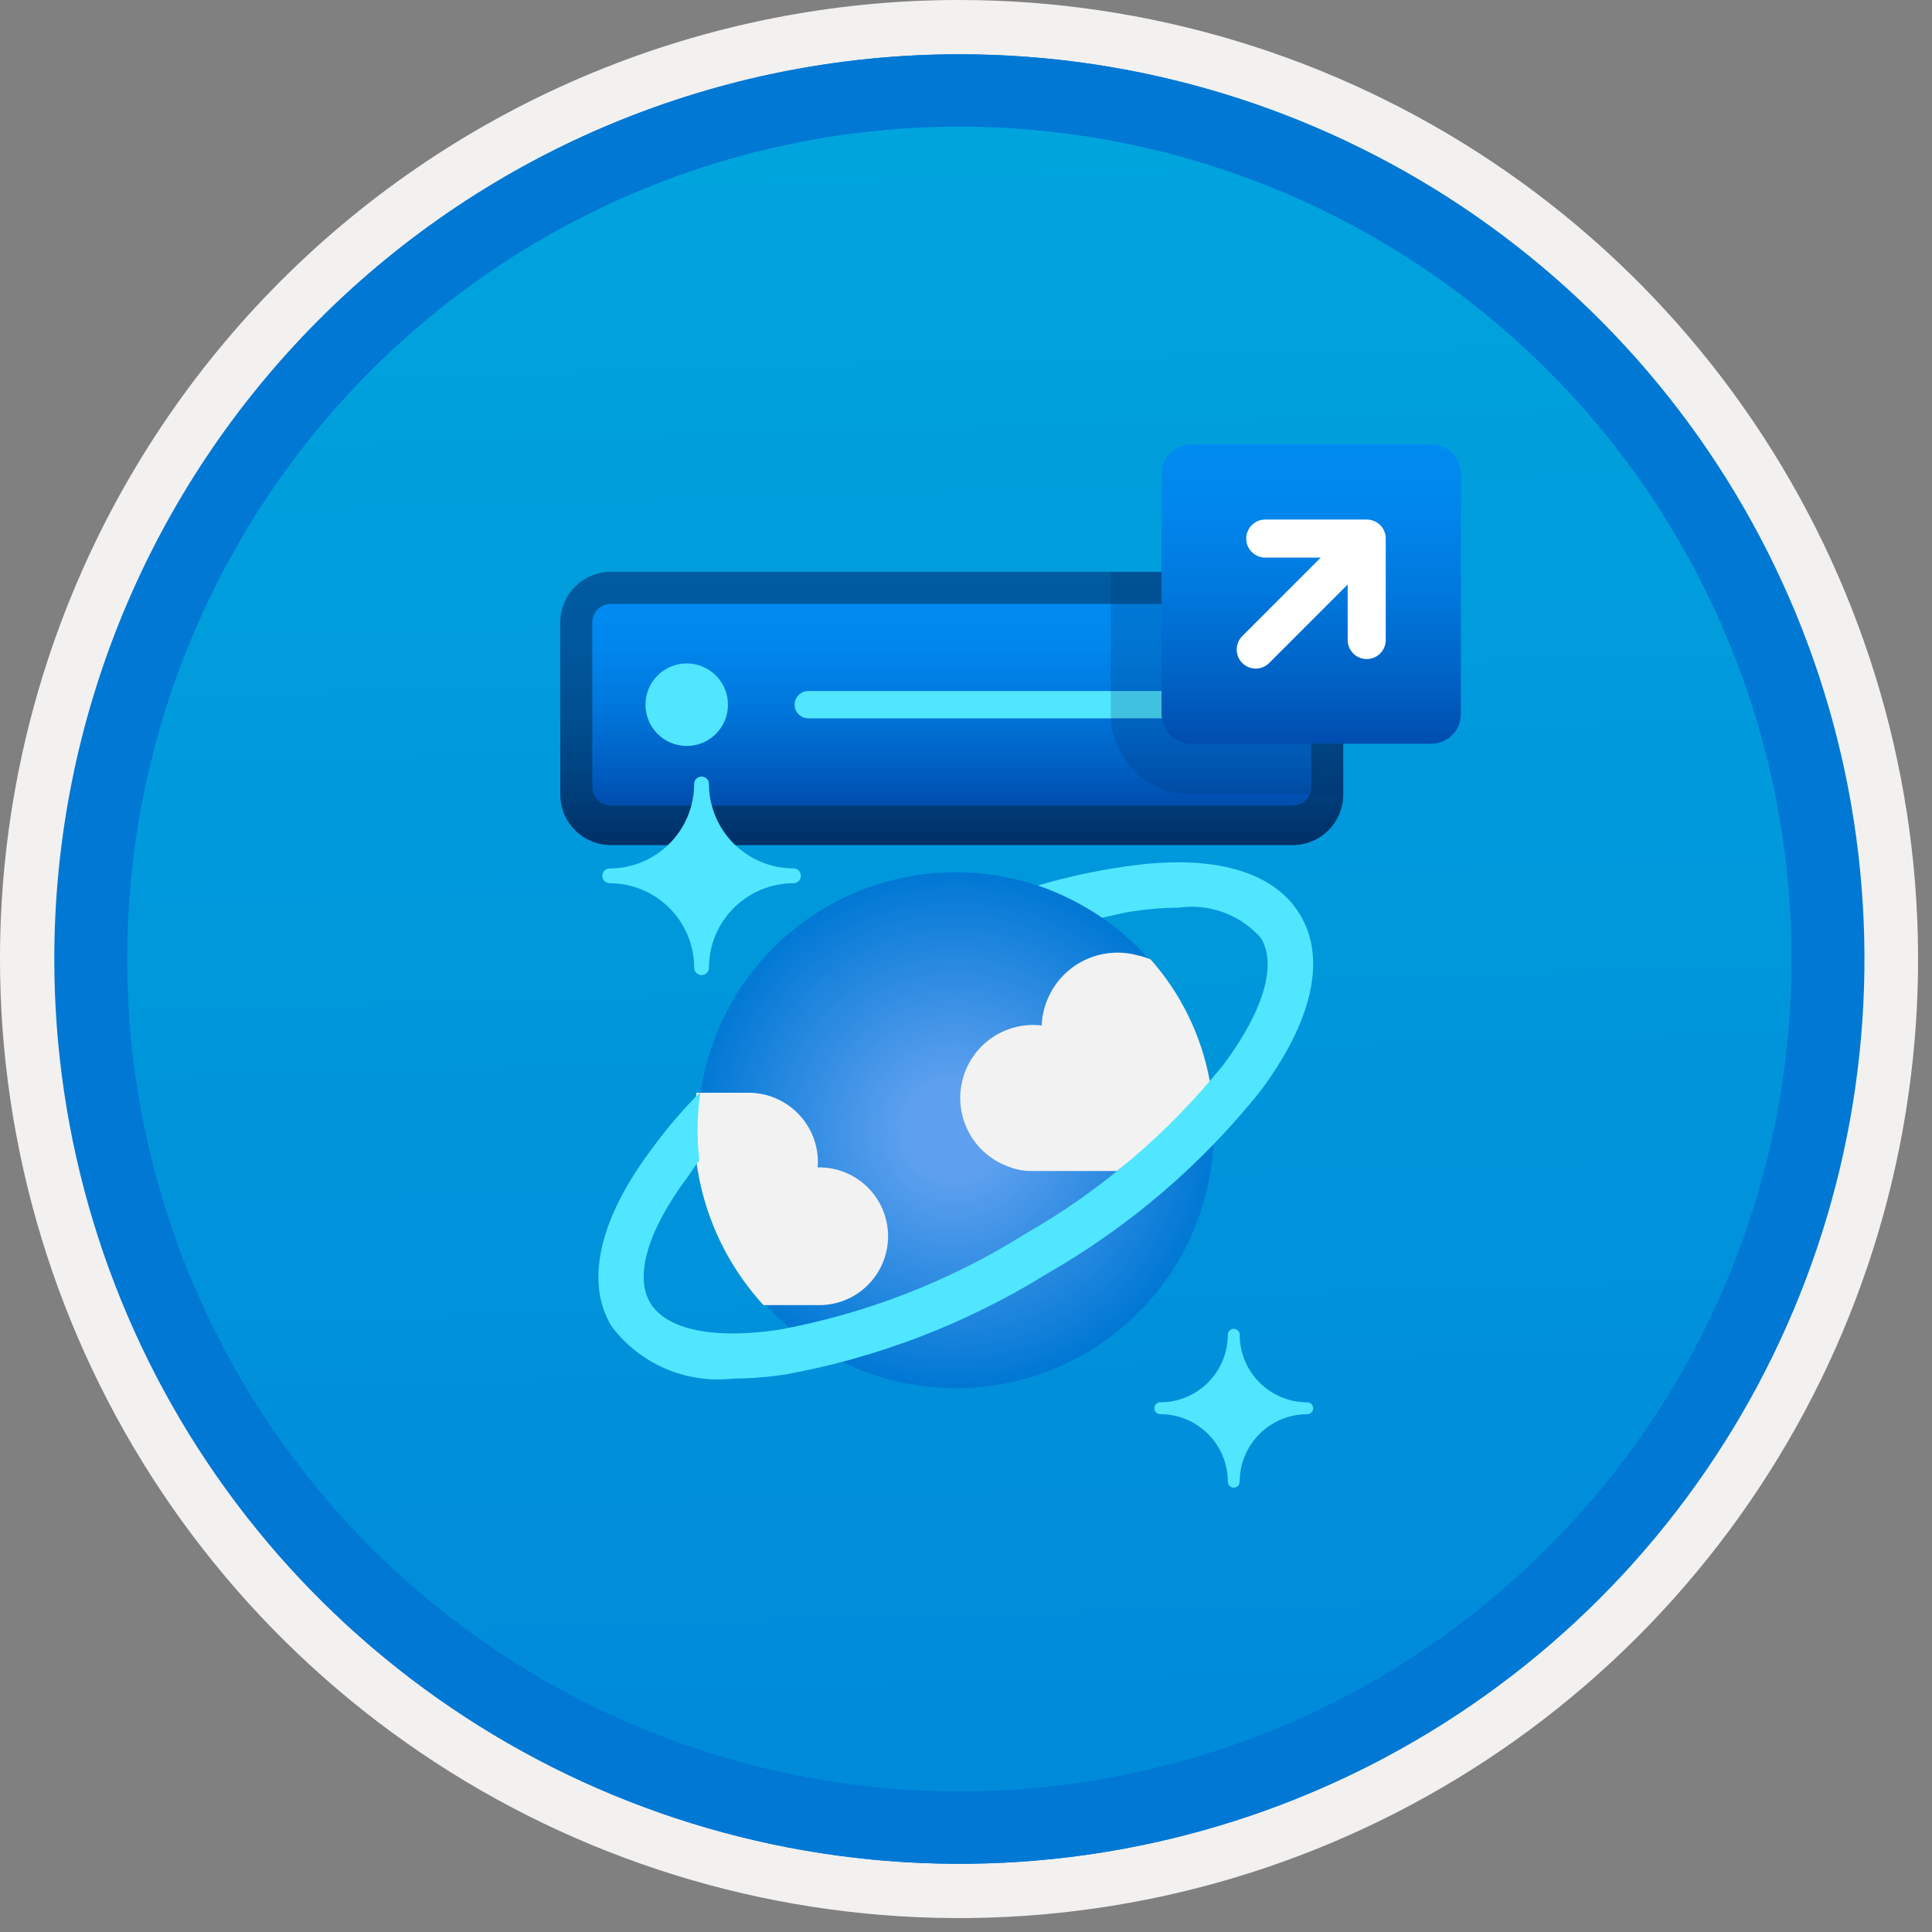 <svg width="100" height="100" viewBox="0 0 100 100" fill="none" xmlns="http://www.w3.org/2000/svg">
<rect x="0" y="0" width="100" height="100" fill="#808080" stroke="none"/>
<g clip-path="url(#clip0_416_2375)">
<path d="M49.64 96.45C40.382 96.45 31.332 93.705 23.634 88.561C15.936 83.418 9.936 76.107 6.393 67.553C2.85 59 1.923 49.588 3.73 40.508C5.536 31.428 9.994 23.087 16.54 16.54C23.087 9.994 31.428 5.536 40.508 3.729C49.588 1.923 59 2.85 67.553 6.393C76.107 9.936 83.418 15.936 88.561 23.634C93.705 31.332 96.45 40.382 96.45 49.64C96.451 55.787 95.24 61.874 92.888 67.554C90.535 73.233 87.088 78.394 82.741 82.741C78.394 87.087 73.234 90.535 67.554 92.888C61.875 95.24 55.787 96.45 49.64 96.45V96.45Z" fill="url(#paint0_linear_416_2375)"/>
<path fill-rule="evenodd" clip-rule="evenodd" d="M95.54 49.64C95.54 58.718 92.848 67.593 87.805 75.141C82.761 82.689 75.592 88.572 67.205 92.046C58.818 95.52 49.589 96.429 40.685 94.658C31.782 92.887 23.603 88.515 17.184 82.096C10.765 75.677 6.393 67.498 4.622 58.595C2.851 49.691 3.76 40.462 7.234 32.075C10.708 23.688 16.591 16.519 24.139 11.476C31.688 6.432 40.562 3.74 49.64 3.74C55.668 3.74 61.636 4.927 67.205 7.234C72.774 9.541 77.834 12.921 82.096 17.184C86.359 21.446 89.739 26.506 92.046 32.075C94.353 37.644 95.54 43.612 95.54 49.64V49.64ZM49.64 3.62732e-07C59.458 3.62732e-07 69.055 2.911 77.219 8.366C85.382 13.82 91.744 21.573 95.501 30.644C99.258 39.714 100.242 49.695 98.326 59.324C96.411 68.954 91.683 77.799 84.741 84.741C77.799 91.683 68.954 96.411 59.324 98.326C49.695 100.242 39.714 99.258 30.644 95.501C21.573 91.744 13.82 85.382 8.366 77.219C2.911 69.055 3.62732e-07 59.458 3.62732e-07 49.64C-0.001 43.121 1.283 36.666 3.777 30.643C6.271 24.62 9.928 19.147 14.537 14.537C19.147 9.928 24.62 6.271 30.643 3.777C36.666 1.283 43.121 -0.001 49.64 3.62732e-07V3.62732e-07Z" fill="#F2F1F0"/>
<path fill-rule="evenodd" clip-rule="evenodd" d="M92.73 49.64C92.73 58.163 90.202 66.493 85.468 73.58C80.733 80.666 74.003 86.189 66.129 89.45C58.256 92.711 49.592 93.565 41.233 91.902C32.874 90.24 25.197 86.136 19.17 80.109C13.144 74.083 9.04 66.405 7.378 58.047C5.715 49.688 6.568 41.024 9.83 33.15C13.091 25.277 18.614 18.547 25.7 13.812C32.786 9.077 41.117 6.55 49.64 6.55C55.298 6.55 60.902 7.664 66.13 9.829C71.358 11.995 76.108 15.169 80.11 19.17C84.111 23.171 87.285 27.922 89.45 33.15C91.616 38.378 92.73 43.981 92.73 49.64V49.64ZM49.64 2.81C58.902 2.81 67.956 5.557 75.657 10.702C83.358 15.848 89.36 23.162 92.905 31.719C96.449 40.276 97.377 49.692 95.57 58.776C93.763 67.86 89.303 76.205 82.753 82.754C76.204 89.303 67.86 93.763 58.776 95.57C49.691 97.377 40.276 96.45 31.718 92.905C23.161 89.361 15.848 83.359 10.702 75.657C5.556 67.956 2.81 58.902 2.81 49.64C2.811 37.22 7.745 25.31 16.527 16.528C25.309 7.745 37.22 2.811 49.64 2.81V2.81Z" fill="#0078D4"/>
<path fill-rule="evenodd" clip-rule="evenodd" d="M92.764 49.64C92.764 58.163 90.237 66.493 85.502 73.58C80.767 80.666 74.037 86.189 66.164 89.45C58.29 92.711 49.626 93.565 41.267 91.902C32.909 90.24 25.231 86.136 19.204 80.109C13.178 74.083 9.074 66.405 7.412 58.047C5.749 49.688 6.602 41.024 9.864 33.15C13.125 25.277 18.648 18.547 25.734 13.812C32.82 9.077 41.151 6.55 49.674 6.55C55.333 6.55 60.936 7.664 66.164 9.829C71.392 11.995 76.142 15.169 80.144 19.17C84.145 23.171 87.319 27.922 89.484 33.15C91.65 38.378 92.764 43.981 92.764 49.64V49.64ZM49.674 2.81C58.936 2.81 67.99 5.557 75.691 10.702C83.392 15.848 89.395 23.162 92.939 31.719C96.484 40.276 97.411 49.692 95.604 58.776C93.797 67.86 89.337 76.205 82.788 82.754C76.238 89.303 67.894 93.763 58.81 95.57C49.726 97.377 40.31 96.45 31.753 92.905C23.196 89.361 15.882 83.359 10.736 75.657C5.59 67.956 2.844 58.902 2.844 49.64C2.845 37.22 7.779 25.31 16.561 16.528C25.343 7.745 37.254 2.811 49.674 2.81V2.81Z" fill="#0078D4"/>
<path d="M66.908 29.598H31.618C30.172 29.598 29 30.77 29 32.216V41.123C29 42.569 30.172 43.741 31.618 43.741H66.908C68.354 43.741 69.526 42.569 69.526 41.123V32.216C69.526 30.77 68.354 29.598 66.908 29.598Z" fill="url(#paint1_linear_416_2375)"/>
<path d="M66.908 41.694H31.618C31.363 41.694 31.118 41.593 30.938 41.412C30.758 41.232 30.657 40.988 30.657 40.733V32.216C30.657 31.961 30.758 31.717 30.938 31.536C31.118 31.356 31.363 31.255 31.618 31.255H66.908C67.163 31.255 67.407 31.356 67.587 31.536C67.768 31.717 67.869 31.961 67.869 32.216V40.733C67.869 40.988 67.768 41.232 67.587 41.412C67.407 41.593 67.163 41.694 66.908 41.694V41.694Z" fill="url(#paint2_linear_416_2375)"/>
<path d="M35.545 38.61C36.724 38.61 37.68 37.654 37.68 36.474C37.68 35.295 36.724 34.339 35.545 34.339C34.365 34.339 33.409 35.295 33.409 36.474C33.409 37.654 34.365 38.61 35.545 38.61Z" fill="#50E6FF"/>
<path d="M41.835 36.474H62.169" stroke="#50E6FF" stroke-width="1.412" stroke-miterlimit="10" stroke-linecap="round"/>
<path opacity="0.2" d="M68.442 29.598H57.495V36.961C57.496 38.065 57.935 39.123 58.715 39.903C59.496 40.683 60.554 41.122 61.657 41.123H69.526V31.709C69.525 31.297 69.426 30.89 69.238 30.523C69.049 30.157 68.776 29.839 68.442 29.598V29.598Z" fill="#003067"/>
<path d="M74.081 23H61.657C60.808 23 60.12 23.688 60.12 24.536V36.961C60.12 37.809 60.808 38.497 61.657 38.497H74.081C74.93 38.497 75.618 37.809 75.618 36.961V24.536C75.618 23.688 74.93 23 74.081 23Z" fill="url(#paint3_linear_416_2375)"/>
<path d="M70.741 26.891C71.002 26.891 71.253 26.995 71.438 27.18C71.622 27.365 71.726 27.615 71.726 27.876V33.129C71.726 33.39 71.622 33.64 71.438 33.825C71.253 34.01 71.002 34.113 70.741 34.113C70.48 34.113 70.23 34.01 70.045 33.825C69.86 33.64 69.756 33.39 69.756 33.129V30.252L65.693 34.317C65.526 34.484 65.305 34.585 65.07 34.603C64.834 34.62 64.6 34.553 64.411 34.413L64.3 34.317C64.209 34.226 64.136 34.117 64.087 33.998C64.037 33.879 64.012 33.75 64.012 33.621C64.012 33.492 64.037 33.364 64.087 33.244C64.136 33.125 64.209 33.016 64.3 32.925L68.361 28.861H65.489C65.251 28.861 65.021 28.775 64.841 28.618C64.662 28.462 64.545 28.246 64.513 28.01L64.504 27.876C64.504 27.615 64.608 27.365 64.793 27.18C64.977 26.995 65.228 26.891 65.489 26.891H70.741Z" fill="white"/>
<path d="M36.313 50.471C36.263 50.471 36.214 50.461 36.167 50.443C36.121 50.424 36.079 50.396 36.043 50.361C36.008 50.325 35.98 50.284 35.96 50.238C35.941 50.191 35.931 50.142 35.93 50.092V50.088C35.929 48.929 35.467 47.818 34.648 46.998C33.828 46.178 32.717 45.717 31.558 45.715C31.457 45.715 31.36 45.675 31.288 45.604C31.216 45.533 31.176 45.436 31.175 45.335C31.175 45.233 31.215 45.136 31.287 45.064C31.359 44.992 31.456 44.952 31.558 44.952V44.952C32.718 44.95 33.829 44.488 34.649 43.668C35.468 42.848 35.929 41.737 35.93 40.577C35.93 40.527 35.94 40.478 35.958 40.431C35.977 40.385 36.005 40.343 36.04 40.307C36.075 40.272 36.117 40.243 36.163 40.224C36.209 40.205 36.259 40.194 36.309 40.194H36.313C36.363 40.194 36.413 40.203 36.459 40.222C36.506 40.241 36.548 40.269 36.583 40.304C36.619 40.339 36.647 40.381 36.666 40.427C36.686 40.473 36.696 40.523 36.696 40.573V40.577C36.698 41.736 37.159 42.847 37.979 43.667C38.798 44.486 39.91 44.948 41.069 44.949C41.119 44.949 41.168 44.959 41.215 44.977C41.261 44.996 41.303 45.024 41.339 45.059C41.374 45.094 41.402 45.136 41.422 45.182C41.441 45.229 41.451 45.278 41.452 45.328V45.332C41.452 45.382 41.442 45.432 41.423 45.478C41.405 45.525 41.377 45.567 41.342 45.602C41.306 45.638 41.265 45.666 41.218 45.686C41.172 45.705 41.123 45.715 41.073 45.715H41.069C39.909 45.717 38.798 46.178 37.978 46.997C37.158 47.817 36.697 48.928 36.696 50.088C36.696 50.189 36.655 50.286 36.584 50.358C36.512 50.43 36.415 50.47 36.313 50.471V50.471Z" fill="#50E6FF"/>
<path d="M63.859 77C63.778 77 63.699 76.968 63.642 76.91C63.584 76.853 63.552 76.775 63.552 76.693C63.551 75.766 63.182 74.877 62.526 74.221C61.871 73.566 60.982 73.197 60.055 73.196C59.974 73.196 59.896 73.164 59.839 73.107C59.781 73.05 59.748 72.972 59.748 72.891V72.891C59.748 72.81 59.78 72.732 59.838 72.674C59.895 72.617 59.973 72.584 60.055 72.584V72.584C60.982 72.584 61.871 72.215 62.527 71.559C63.183 70.904 63.551 70.014 63.552 69.087C63.552 69.006 63.584 68.927 63.642 68.87C63.699 68.812 63.778 68.78 63.859 68.78V68.78C63.94 68.78 64.018 68.812 64.076 68.87C64.133 68.927 64.166 69.006 64.166 69.087V69.087C64.166 70.014 64.535 70.904 65.191 71.559C65.847 72.215 66.736 72.584 67.663 72.584C67.744 72.584 67.823 72.616 67.88 72.674C67.938 72.731 67.97 72.809 67.97 72.891C67.971 72.972 67.938 73.05 67.881 73.108C67.823 73.165 67.746 73.198 67.664 73.198H67.663C66.736 73.199 65.847 73.568 65.191 74.224C64.536 74.879 64.167 75.768 64.166 76.695C64.165 76.776 64.132 76.854 64.075 76.911C64.018 76.968 63.94 77 63.859 77V77Z" fill="#50E6FF"/>
<path d="M62.462 55.398C63.075 57.967 62.913 60.661 61.996 63.138C61.079 65.615 59.448 67.765 57.309 69.315C55.171 70.866 52.62 71.747 49.981 71.848C47.341 71.948 44.731 71.264 42.48 69.882C40.229 68.499 38.439 66.48 37.336 64.08C36.232 61.679 35.866 59.006 36.282 56.397C36.698 53.789 37.878 51.362 39.673 49.424C41.469 47.487 43.798 46.125 46.368 45.511H46.368C49.813 44.688 53.444 45.267 56.462 47.121C59.48 48.975 61.638 51.953 62.462 55.398V55.398Z" fill="url(#paint4_radial_416_2375)"/>
<path d="M42.309 67.553C43.254 67.577 44.17 67.226 44.856 66.575C45.542 65.924 45.941 65.028 45.966 64.082C45.991 63.137 45.639 62.221 44.988 61.535C44.337 60.849 43.441 60.45 42.496 60.425C42.437 60.424 42.378 60.424 42.32 60.425C42.33 60.324 42.335 60.222 42.335 60.121C42.326 59.169 41.941 58.261 41.263 57.593C40.586 56.926 39.671 56.554 38.72 56.56H36.048C35.786 58.535 35.962 60.543 36.561 62.442C37.161 64.342 38.171 66.086 39.519 67.553L42.309 67.553Z" fill="#F2F2F2"/>
<path d="M62.627 56.018C62.63 55.986 62.624 55.953 62.612 55.922C62.181 53.594 61.123 51.426 59.552 49.655C59.348 49.572 59.138 49.507 58.923 49.459C58.351 49.296 57.749 49.264 57.164 49.367C56.578 49.47 56.023 49.705 55.541 50.053C55.06 50.402 54.663 50.855 54.382 51.379C54.1 51.903 53.942 52.484 53.917 53.078C53.773 53.061 53.627 53.052 53.482 53.05C52.591 53.05 51.728 53.365 51.046 53.939C50.365 54.513 49.908 55.31 49.757 56.188C49.605 57.067 49.769 57.971 50.22 58.74C50.67 59.509 51.377 60.094 52.218 60.392C52.593 60.539 52.992 60.613 53.395 60.61H57.813C59.587 59.267 61.202 57.727 62.627 56.018V56.018Z" fill="#F2F2F2"/>
<path d="M67.297 47.35C65.929 45.071 62.727 44.183 58.255 44.849C56.723 45.066 55.208 45.395 53.724 45.833C54.901 46.239 56.02 46.801 57.049 47.502C57.574 47.387 58.1 47.25 58.605 47.174C59.4 47.05 60.202 46.985 61.006 46.98C61.792 46.867 62.593 46.952 63.338 47.227C64.082 47.503 64.746 47.96 65.269 48.558V48.558C66.103 49.946 65.4 52.321 63.341 55.087C60.48 58.648 56.974 61.639 53.006 63.903C49.127 66.324 44.827 67.994 40.331 68.826C36.927 69.335 34.494 68.826 33.66 67.442C32.827 66.058 33.53 63.677 35.589 60.924C35.843 60.582 35.906 60.414 36.196 60.071C36.06 58.891 36.079 57.698 36.252 56.523C35.327 57.45 34.476 58.449 33.706 59.509C31.01 63.115 30.278 66.358 31.645 68.636C32.367 69.602 33.33 70.362 34.438 70.839C35.545 71.316 36.758 71.494 37.956 71.355C38.868 71.35 39.778 71.277 40.679 71.137C45.478 70.261 50.07 68.489 54.214 65.914C58.445 63.492 62.182 60.294 65.228 56.486C67.933 52.871 68.664 49.631 67.297 47.35Z" fill="#50E6FF"/>
</g>
<defs>
<linearGradient id="paint0_linear_416_2375" x1="47.87" y1="-15.153" x2="51.852" y2="130.615" gradientUnits="userSpaceOnUse">
<stop stop-color="#00ABDE"/>
<stop offset="1" stop-color="#007ED8"/>
</linearGradient>
<linearGradient id="paint1_linear_416_2375" x1="49.263" y1="43.741" x2="49.263" y2="29.573" gradientUnits="userSpaceOnUse">
<stop stop-color="#003067"/>
<stop offset="0.2" stop-color="#003F7C"/>
<stop offset="0.47" stop-color="#004F90"/>
<stop offset="0.74" stop-color="#00589D"/>
<stop offset="1" stop-color="#005BA1"/>
</linearGradient>
<linearGradient id="paint2_linear_416_2375" x1="49.263" y1="41.694" x2="49.263" y2="31.255" gradientUnits="userSpaceOnUse">
<stop stop-color="#004DAE"/>
<stop offset="0.21" stop-color="#0061C4"/>
<stop offset="0.51" stop-color="#0078DD"/>
<stop offset="0.78" stop-color="#0086EC"/>
<stop offset="1" stop-color="#008BF1"/>
</linearGradient>
<linearGradient id="paint3_linear_416_2375" x1="67.869" y1="23" x2="67.869" y2="38.497" gradientUnits="userSpaceOnUse">
<stop stop-color="#008BF1"/>
<stop offset="0.22" stop-color="#0086EC"/>
<stop offset="0.49" stop-color="#0078DD"/>
<stop offset="0.79" stop-color="#0061C4"/>
<stop offset="1" stop-color="#004DAE"/>
</linearGradient>
<radialGradient id="paint4_radial_416_2375" cx="0" cy="0" r="1" gradientUnits="userSpaceOnUse" gradientTransform="translate(49.368 58.501) scale(13.427 13.31)">
<stop offset="0.183" stop-color="#5EA0EF"/>
<stop offset="1" stop-color="#0078D4"/>
</radialGradient>
<clipPath id="clip0_416_2375">
<rect width="99.28" height="99.28" fill="white"/>
</clipPath>
</defs>
</svg>
